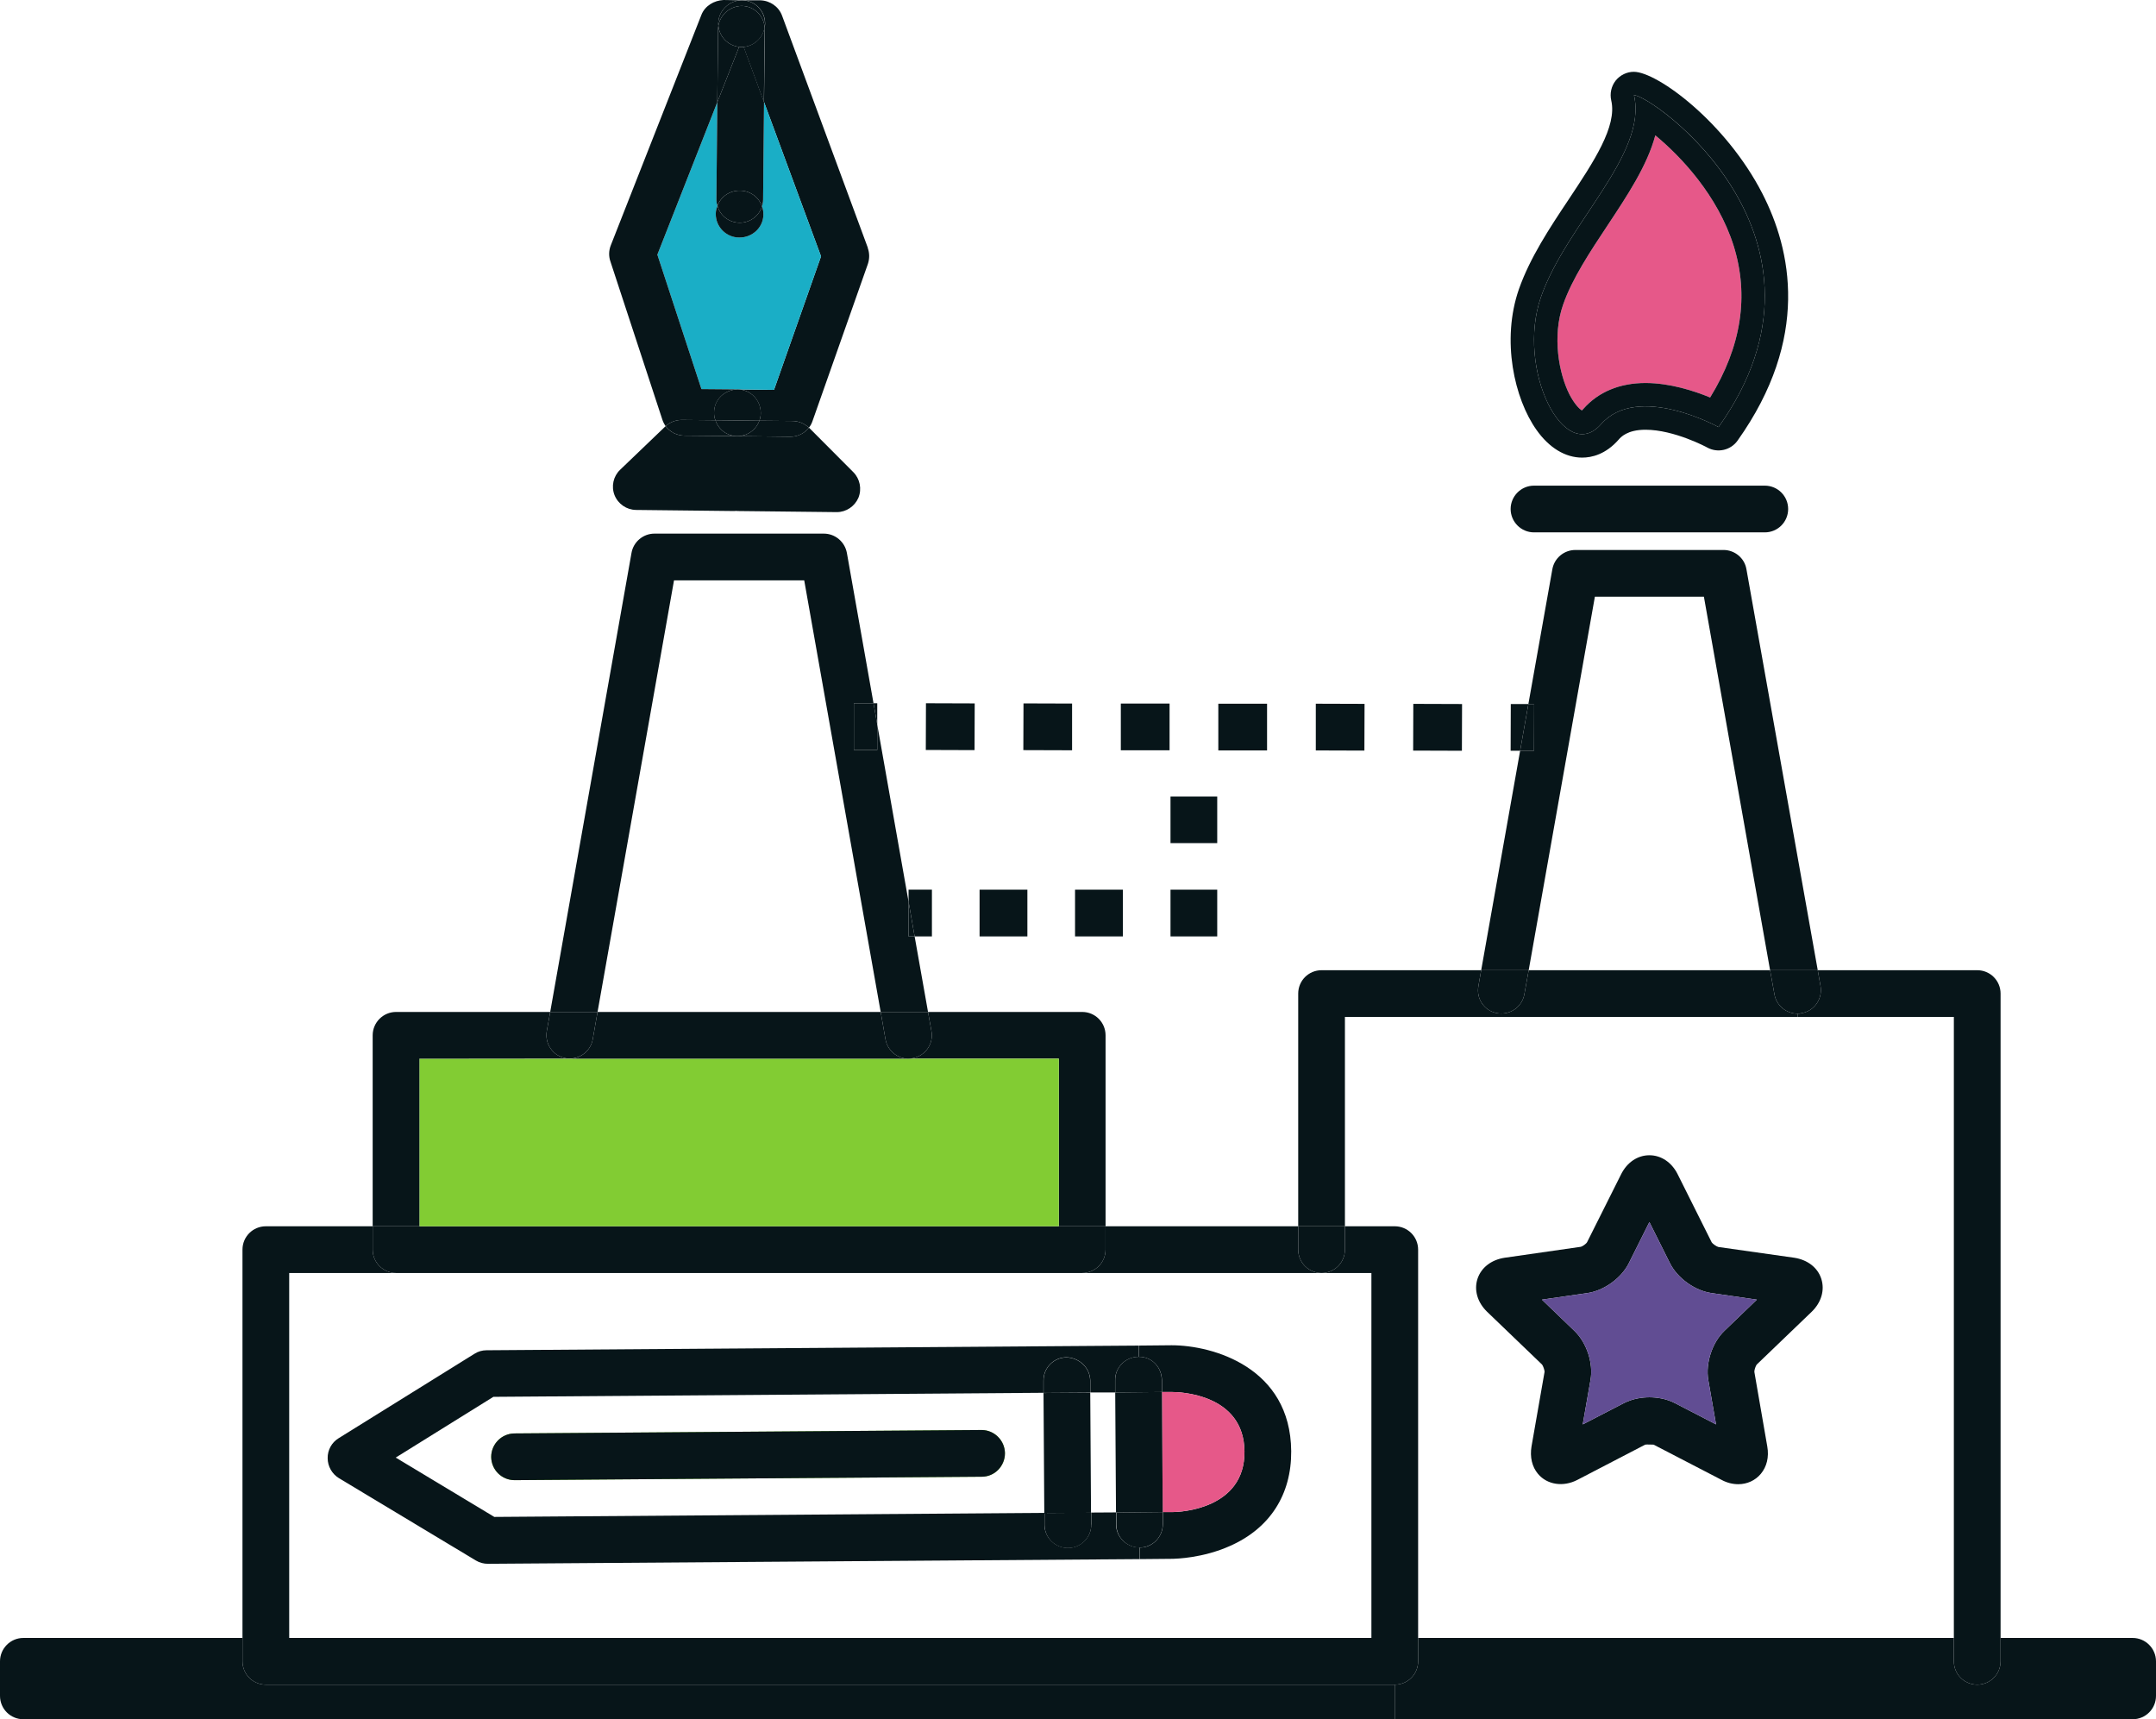 <?xml version="1.0" encoding="UTF-8"?><svg id="b" xmlns="http://www.w3.org/2000/svg" viewBox="0 0 138.44 110.38"><g id="c"><path d="M138.44,106.66v2.22c0,.83-.67,1.5-1.5,1.5h-47.38v-2.22c.83,0,1.5-.67,1.5-1.5v-1.5h34.4v1.5c0,.83.67,1.5,1.5,1.5s1.5-.67,1.5-1.5v-1.5h8.48c.83,0,1.5.68,1.5,1.5Z" fill="#071519"/><path d="M128.46,105.16v1.5c0,.83-.67,1.5-1.5,1.5s-1.5-.67-1.5-1.5v-1.5h3Z" fill="#071519"/><path d="M128.46,63.79v41.37h-3v-39.87h-10.04v-.21c.09,0,.17,0,.26-.03.82-.14,1.36-.92,1.22-1.74l-.18-1.02h10.24c.83,0,1.5.67,1.5,1.5Z" fill="#071519"/><path d="M116.95,82.11c.23.72,0,1.51-.62,2.11l-3.53,3.39c-.07.09-.16.36-.15.47l.83,4.79c.12.67-.03,1.3-.42,1.76-.35.42-.88.66-1.44.66-.36,0-.73-.09-1.08-.28l-4.36-2.26s-.49-.02-.54,0l-4.35,2.26c-.92.48-1.95.31-2.53-.38-.39-.46-.53-1.09-.42-1.76l.84-4.8c0-.1-.09-.37-.16-.46l-3.53-3.39c-.62-.6-.85-1.39-.62-2.11.24-.73.89-1.23,1.75-1.36l4.87-.7c.12-.02.36-.19.42-.3l2.18-4.35c.38-.77,1.06-1.23,1.82-1.23s1.44.46,1.82,1.23l2.18,4.36c.06.1.31.27.43.3l4.87.69c.85.13,1.51.63,1.74,1.36ZM110.72,85.45l2.09-2.01-2.9-.42c-1.08-.15-2.2-.96-2.68-1.92l-1.32-2.64-1.32,2.64c-.48.96-1.6,1.77-2.67,1.92l-2.91.42,2.09,2.01c.78.75,1.22,2.07,1.03,3.14l-.5,2.86,2.63-1.36c.6-.31,1.23-.38,1.65-.38s1.06.07,1.65.38l2.63,1.36-.5-2.86c-.18-1.07.25-2.39,1.03-3.14Z" fill="#071519"/><path d="M116.9,63.31c.14.82-.4,1.6-1.22,1.74-.09.02-.17.03-.26.03-.71,0-1.35-.51-1.48-1.24l-.28-1.55h3.06l.18,1.02Z" fill="#071519"/><path d="M112.14,36.54l4.58,25.75h-3.06l-4.25-23.98h-7l-4.25,23.98h-3.05l2.5-14.09h.89v-3s-.36,0-.36,0l1.54-8.66c.13-.71.75-1.23,1.48-1.23h9.51c.72,0,1.35.52,1.47,1.23Z" fill="#071519"/><path d="M115.42,65.08v.21h-19.01v-.22c.71,0,1.34-.51,1.47-1.23l.28-1.55h15.5l.28,1.55c.13.73.77,1.24,1.48,1.24Z" fill="#071519"/><path d="M113.32,31.18c.83,0,1.5.67,1.5,1.5s-.67,1.5-1.5,1.5h-14.82c-.83,0-1.5-.68-1.5-1.5s.67-1.5,1.5-1.5h14.82Z" fill="#071519"/><path d="M113.16,12.42c1.86,3.61,3.09,9.29-1.59,15.87-.44.62-1.28.81-1.95.44-.01-.01-2.11-1.14-3.96-1.14-1.17,0-1.59.48-1.72.63-.84.96-1.74,1.16-2.35,1.16-1.08,0-2.12-.63-2.93-1.78-1.42-2-2.27-5.75-1.13-9.03.71-2.02,1.97-3.93,3.2-5.77,1.6-2.41,3.12-4.69,2.73-6.35-.1-.44,0-.91.28-1.27.28-.35.71-.57,1.17-.57,1.49,0,5.89,3.22,8.25,7.81ZM110.35,27.42c8.67-12.18-4.28-21.32-5.43-21.31.89,3.79-4.35,8.3-5.97,12.95s1.51,10.84,3.86,8.17c2.36-2.67,7.54.19,7.54.19Z" fill="#071519"/><path d="M112.81,83.44l-2.09,2.01c-.78.75-1.21,2.07-1.03,3.14l.5,2.86-2.63-1.36c-.59-.31-1.22-.38-1.65-.38s-1.05.07-1.65.38l-2.63,1.36.5-2.86c.19-1.07-.25-2.39-1.03-3.14l-2.09-2.01,2.91-.42c1.07-.15,2.19-.96,2.67-1.92l1.32-2.64,1.32,2.64c.48.96,1.6,1.77,2.68,1.92l2.9.42Z" fill="#614d93"/><path d="M111.32,15.78c1,3.2.5,6.47-1.51,9.74-1.04-.43-2.6-.93-4.15-.93-1.65,0-3.02.57-3.98,1.65-.04.05-.08.09-.11.11-.14-.09-.45-.37-.79-1.02-.69-1.36-1.12-3.75-.41-5.77.58-1.67,1.74-3.41,2.86-5.1,1.25-1.89,2.54-3.82,3.06-5.77,1.65,1.36,4.01,3.86,5.03,7.09Z" fill="#e65889"/><path d="M104.92,6.11c1.15,0,14.1,9.13,5.43,21.31,0,0-5.18-2.86-7.54-.19-2.35,2.67-5.48-3.52-3.86-8.17s6.86-9.16,5.97-12.95ZM109.81,25.52c2.01-3.27,2.51-6.54,1.51-9.74-1.02-3.23-3.38-5.73-5.03-7.09-.52,1.95-1.81,3.88-3.06,5.77-1.12,1.69-2.28,3.43-2.86,5.1-.71,2.02-.28,4.41.41,5.77.34.65.65.93.79,1.02.03-.02.07-.06.11-.11.96-1.08,2.33-1.65,3.98-1.65,1.55,0,3.11.5,4.15.93Z" fill="#071519"/><polygon points="98.51 45.2 98.5 48.2 97.61 48.2 98.14 45.2 98.51 45.2" fill="#071519"/><path d="M98.16,62.29l-.28,1.55c-.13.72-.76,1.23-1.47,1.23-.09,0-.18,0-.27-.02-.82-.14-1.36-.92-1.21-1.74l.18-1.02h3.05Z" fill="#071519"/><polygon points="98.14 45.2 97.61 48.2 97 48.2 97.01 45.2 98.14 45.2" fill="#071519"/><path d="M96.41,65.07v.22h-10.05v13.44h-3v-14.94c0-.83.67-1.5,1.5-1.5h10.25l-.18,1.02c-.15.82.39,1.6,1.21,1.74.09.02.18.02.27.02Z" fill="#071519"/><rect x="90.81" y="45.13" width="3" height="3.13" transform="translate(45.31 138.85) rotate(-89.81)" fill="#071519"/><path d="M91.06,105.16v1.5c0,.83-.67,1.5-1.5,1.5H17.07c-.83,0-1.5-.67-1.5-1.5v-1.5h75.49Z" fill="#071519"/><path d="M91.06,80.23v24.93h-3v-23.43h-3.2c.83,0,1.5-.67,1.5-1.5v-1.5h3.2c.83,0,1.5.67,1.5,1.5Z" fill="#071519"/><path d="M89.56,108.16v2.22H1.5c-.83,0-1.5-.67-1.5-1.5v-2.22c0-.82.67-1.5,1.5-1.5h14.07v1.5c0,.83.67,1.5,1.5,1.5h72.49Z" fill="#071519"/><polygon points="87.62 45.19 87.61 48.19 84.49 48.18 84.49 45.18 87.62 45.19" fill="#071519"/><path d="M86.36,78.73v1.5c0,.83-.67,1.5-1.5,1.5s-1.5-.67-1.5-1.5v-1.5h3Z" fill="#071519"/><path d="M84.86,81.73h-15.37c.83,0,1.5-.67,1.5-1.5v-1.5h12.37v1.5c0,.83.67,1.5,1.5,1.5Z" fill="#071519"/><path d="M82.91,93.17c.02,2.79-1.37,4.95-3.92,6.08-1.76.79-3.47.82-3.66.83l-2.14.02v-.74c.82,0,1.48-.68,1.48-1.51v-.77s.64,0,.64,0c.47,0,4.63-.19,4.6-3.89-.03-3.71-4.19-3.82-4.66-3.82h-.64v-.77c-.02-.81-.63-1.49-1.47-1.49v-.72s2.09-.02,2.09-.02c2.65,0,7.64,1.42,7.68,6.8Z" fill="#071519"/><rect x="78.23" y="45.18" width="3.13" height="3" fill="#071519"/><path d="M79.91,93.19c.03,3.7-4.13,3.88-4.6,3.89h-.65l-.05-7.71h.64c.47,0,4.63.11,4.66,3.82Z" fill="#e65889"/><rect x="75.16" y="57.12" width="3" height="3" fill="#071519"/><rect x="75.16" y="51.14" width="3" height="2.99" fill="#071519"/><rect x="71.97" y="45.17" width="3.13" height="3" fill="#071519"/><path d="M74.66,97.08v.77c.01.83-.65,1.5-1.48,1.51h0c-.83,0-1.5-.66-1.5-1.49v-.76s2.99-.03,2.99-.03Z" fill="#071519"/><polygon points="74.61 89.37 74.66 97.08 71.66 97.11 71.61 89.4 74.61 89.37" fill="#071519"/><path d="M74.6,88.6v.77s-2.99.03-2.99.03v-.77c-.02-.83.65-1.51,1.48-1.52h.05c.84,0,1.45.68,1.46,1.49Z" fill="#071519"/><path d="M73.18,99.36v.74s-41.84.3-41.84.3h-.01c-.27,0-.54-.07-.77-.21l-8.8-5.29c-.44-.27-.72-.76-.72-1.28-.01-.52.26-1.01.7-1.28l8.72-5.42c.23-.15.5-.23.78-.23l41.89-.3v.72h-.04c-.83.01-1.5.69-1.49,1.52v.77s-1.59,0-1.59,0v-.77c-.02-.83-.71-1.46-1.52-1.49-.83,0-1.5.68-1.49,1.51v.77s-35.32.26-35.32.26l-6.27,3.9,6.33,3.81,35.32-.26v.77c.02.82.69,1.48,1.51,1.48h.01c.83,0,1.5-.68,1.49-1.51v-.76s1.59-.01,1.59-.01v.76c.01.83.68,1.49,1.51,1.49h0Z" fill="#071519"/><rect x="69.03" y="57.12" width="3.07" height="3" fill="#071519"/><path d="M70.99,78.73v1.5c0,.83-.67,1.5-1.5,1.5H25.43c-.82,0-1.5-.67-1.5-1.5v-1.5h47.06Z" fill="#071519"/><path d="M70.99,66.47v12.26h-3v-10.76h-9.66c.09,0,.18-.01.27-.03.81-.14,1.36-.92,1.21-1.74l-.22-1.23h9.9c.83,0,1.5.67,1.5,1.5Z" fill="#071519"/><path d="M70.07,97.88c.01.83-.66,1.51-1.49,1.51h-.01c-.82,0-1.49-.66-1.5-1.48v-.77s2.99-.02,2.99-.02v.76Z" fill="#071519"/><rect x="67.03" y="89.42" width="3" height="7.71" transform="translate(-.6 .45) rotate(-.37)" fill="#071519"/><path d="M70,88.64v.77s-2.99.02-2.99.02v-.77c-.02-.83.65-1.51,1.48-1.51.81.03,1.5.66,1.51,1.49Z" fill="#071519"/><polygon points="68.84 45.17 68.84 48.17 65.71 48.16 65.72 45.16 68.84 45.17" fill="#071519"/><polygon points="67.99 67.97 67.99 78.73 26.93 78.73 26.93 67.97 36.59 67.97 58.33 67.97 67.99 67.97" fill="#82cc33"/><path d="M63.04,94.81c.83,0,1.49-.68,1.49-1.51-.01-.82-.68-1.49-1.5-1.49h-.02l-29.98.22c-.83.01-1.49.69-1.49,1.51.01.83.68,1.49,1.5,1.49h.01l29.99-.22Z" fill="#82cc33"/><rect x="62.9" y="57.12" width="3.07" height="3" fill="#071519"/><path d="M64.53,93.3c0,.83-.66,1.51-1.49,1.51l-29.99.22h-.01c-.82,0-1.49-.66-1.5-1.49,0-.82.66-1.5,1.49-1.51l29.98-.22h.02c.82,0,1.49.67,1.5,1.49Z" fill="#071519"/><rect x="59.52" y="45.09" width="3" height="3.13" transform="translate(14.16 107.52) rotate(-89.81)" fill="#071519"/><polygon points="59.84 57.12 59.84 60.12 58.73 60.12 58.34 57.89 58.34 57.12 59.84 57.12" fill="#071519"/><path d="M59.81,66.2c.15.82-.4,1.6-1.21,1.74-.09.02-.18.03-.27.03-.71,0-1.34-.52-1.47-1.24l-.31-1.76h3.04l.22,1.23Z" fill="#071519"/><path d="M58.73,60.12l.86,4.85h-3.04l-4.91-27.71h-8.36l-4.91,27.71h-3.04l5.22-29.47c.12-.71.75-1.24,1.47-1.24h10.88c.73,0,1.35.53,1.48,1.24l1.71,9.65h-1.26v3h1.5v-1.63l2.01,11.37v2.23h.39Z" fill="#071519"/><polygon points="58.34 57.89 58.73 60.12 58.34 60.12 58.34 57.89" fill="#071519"/><path d="M58.33,67.97h-21.74c.71-.01,1.34-.52,1.47-1.24l.31-1.76h18.18l.31,1.76c.13.72.76,1.24,1.47,1.24Z" fill="#071519"/><polygon points="56.33 46.52 56.33 48.15 54.83 48.15 54.83 45.15 56.09 45.15 56.33 46.52" fill="#071519"/><polygon points="56.33 45.15 56.33 46.52 56.09 45.15 56.33 45.15" fill="#071519"/><path d="M55.72,15.92c.12.33.12.69.01,1.02l-3.56,10.1c-.05.15-.13.3-.23.42-.28-.27-.65-.42-1.04-.43l-2.14-.02c.06-.15.09-.32.09-.49,0-.83-.65-1.51-1.48-1.52l2.33.03,3.02-8.57-3.66-9.91.05-4.65c0-.05,0-.09,0-.14,0-.07.02-.15.02-.23.01-.83-.65-1.51-1.48-1.51h1.18c.62.02,1.18.41,1.39.99l5.51,14.91Z" fill="#071519"/><path d="M54.79,30.31c.43.43.56,1.08.33,1.65-.24.55-.78.92-1.39.92h-.01l-6.3-.07c-.05,0-.09,0-.14-.01-.05,0-.09.01-.14.01l-6.3-.07c-.61-.01-1.15-.38-1.38-.95-.22-.57-.08-1.21.36-1.63l2.91-2.79h.01c.28.36.71.59,1.2.6l3.4.03h.01l3.39.04h.01c.48,0,.91-.22,1.19-.58h.01s2.84,2.85,2.84,2.85Z" fill="#071519"/><path d="M49.06,6.55l3.66,9.91-3.02,8.57-2.33-.03-2.33-.02-2.83-8.63,3.85-9.79-.06,6.23c0,.15.02.29.07.43-.07.16-.11.33-.11.51-.01.83.67,1.51,1.51,1.52.85.01,1.54-.66,1.55-1.49,0-.18-.03-.35-.09-.51.04-.14.07-.28.07-.43l.06-6.27Z" fill="#1aaec6"/><path d="M50.9,27.03c.39.01.76.16,1.04.43-.28.36-.71.58-1.19.58h-.01l-3.39-.04c.65,0,1.2-.41,1.41-.99l2.14.02Z" fill="#071519"/><path d="M47.64.02c.83,0,1.49.68,1.48,1.51,0,.08-.01.16-.02.23-.06-.77-.69-1.37-1.47-1.38-.74.01-1.38.55-1.5,1.27-.01-.05-.01-.1-.01-.15.01-.82.72-1.48,1.5-1.48h.02Z" fill="#071519"/><path d="M49.1,1.76c0,.05,0,.09,0,.14l-.05,4.65-1.3-3.53h-.14c.74,0,1.36-.55,1.48-1.26Z" fill="#071519"/><path d="M47.76,3.02l1.3,3.53-.06,6.27c0,.15-.03.29-.07.43-.2-.59-.76-1.01-1.42-1.01-.67-.01-1.24.4-1.44.98-.05-.14-.07-.28-.07-.43l.06-6.23,1.4-3.55c.05.01.1.01.15.01h.15Z" fill="#071519"/><path d="M48.93,13.25c.06.16.09.33.09.51,0,.83-.7,1.5-1.55,1.49-.84,0-1.52-.69-1.51-1.52,0-.18.04-.35.11-.51.17.62.74,1.07,1.41,1.08h.02c.67,0,1.24-.44,1.43-1.05Z" fill="#071519"/><path d="M47.37,25c.83.01,1.49.69,1.48,1.52,0,.17-.03.34-.09.49l-2.82-.03c-.07-.15-.09-.32-.09-.49,0-.83.66-1.47,1.52-1.49Z" fill="#071519"/><path d="M45.94,26.98l2.82.03c-.21.58-.76.99-1.41.99h-.01c-.66,0-1.21-.43-1.4-1.02Z" fill="#071519"/><path d="M47.63.38c.78.01,1.41.61,1.47,1.38-.12.71-.74,1.26-1.48,1.26h-.01s-.1,0-.15-.01c-.71-.08-1.27-.65-1.33-1.36.12-.72.76-1.26,1.5-1.27Z" fill="#071519"/><path d="M47.51,12.24c.66,0,1.22.42,1.42,1.01-.19.61-.76,1.05-1.43,1.05h-.02c-.67-.01-1.24-.46-1.41-1.08.2-.58.77-.99,1.44-.98Z" fill="#071519"/><path d="M46.46,0l1.16.02c-.78,0-1.49.66-1.5,1.48,0,.05,0,.1.01.15-.01.07-.02.14-.02.22l-.05,4.69-3.85,9.79,2.83,8.63,2.33.02c-.86.02-1.51.66-1.52,1.49,0,.17.02.34.09.49l-2.16-.02c-.37,0-.76.14-1.04.4-.09-.13-.16-.27-.21-.42l-3.34-10.17c-.11-.33-.1-.69.03-1.02L45.04.95c.23-.58.81-.92,1.42-.95Z" fill="#071519"/><path d="M47.46,3.01l-1.4,3.55.05-4.69c0-.08.01-.15.02-.22.06.71.62,1.28,1.33,1.36Z" fill="#071519"/><path d="M47.34,28l-3.4-.03c-.49-.01-.92-.24-1.2-.61.28-.26.67-.4,1.04-.4l2.16.02c.19.59.74,1.02,1.4,1.02Z" fill="#071519"/><path d="M38.37,64.97l-.31,1.76c-.13.72-.76,1.23-1.47,1.23-.09,0-.17-.01-.26-.02-.82-.14-1.36-.92-1.22-1.74l.22-1.23h3.04Z" fill="#071519"/><path d="M36.59,67.96h0s-9.66.01-9.66.01v10.76h-3v-12.26c0-.83.68-1.5,1.5-1.5h9.9l-.22,1.23c-.14.82.4,1.6,1.22,1.74.09.01.17.02.26.02Z" fill="#071519"/><path d="M25.43,81.73h-6.86v23.43h-3v-24.93c0-.83.67-1.5,1.5-1.5h6.86v1.5c0,.83.68,1.5,1.5,1.5Z" fill="#071519"/></g></svg>